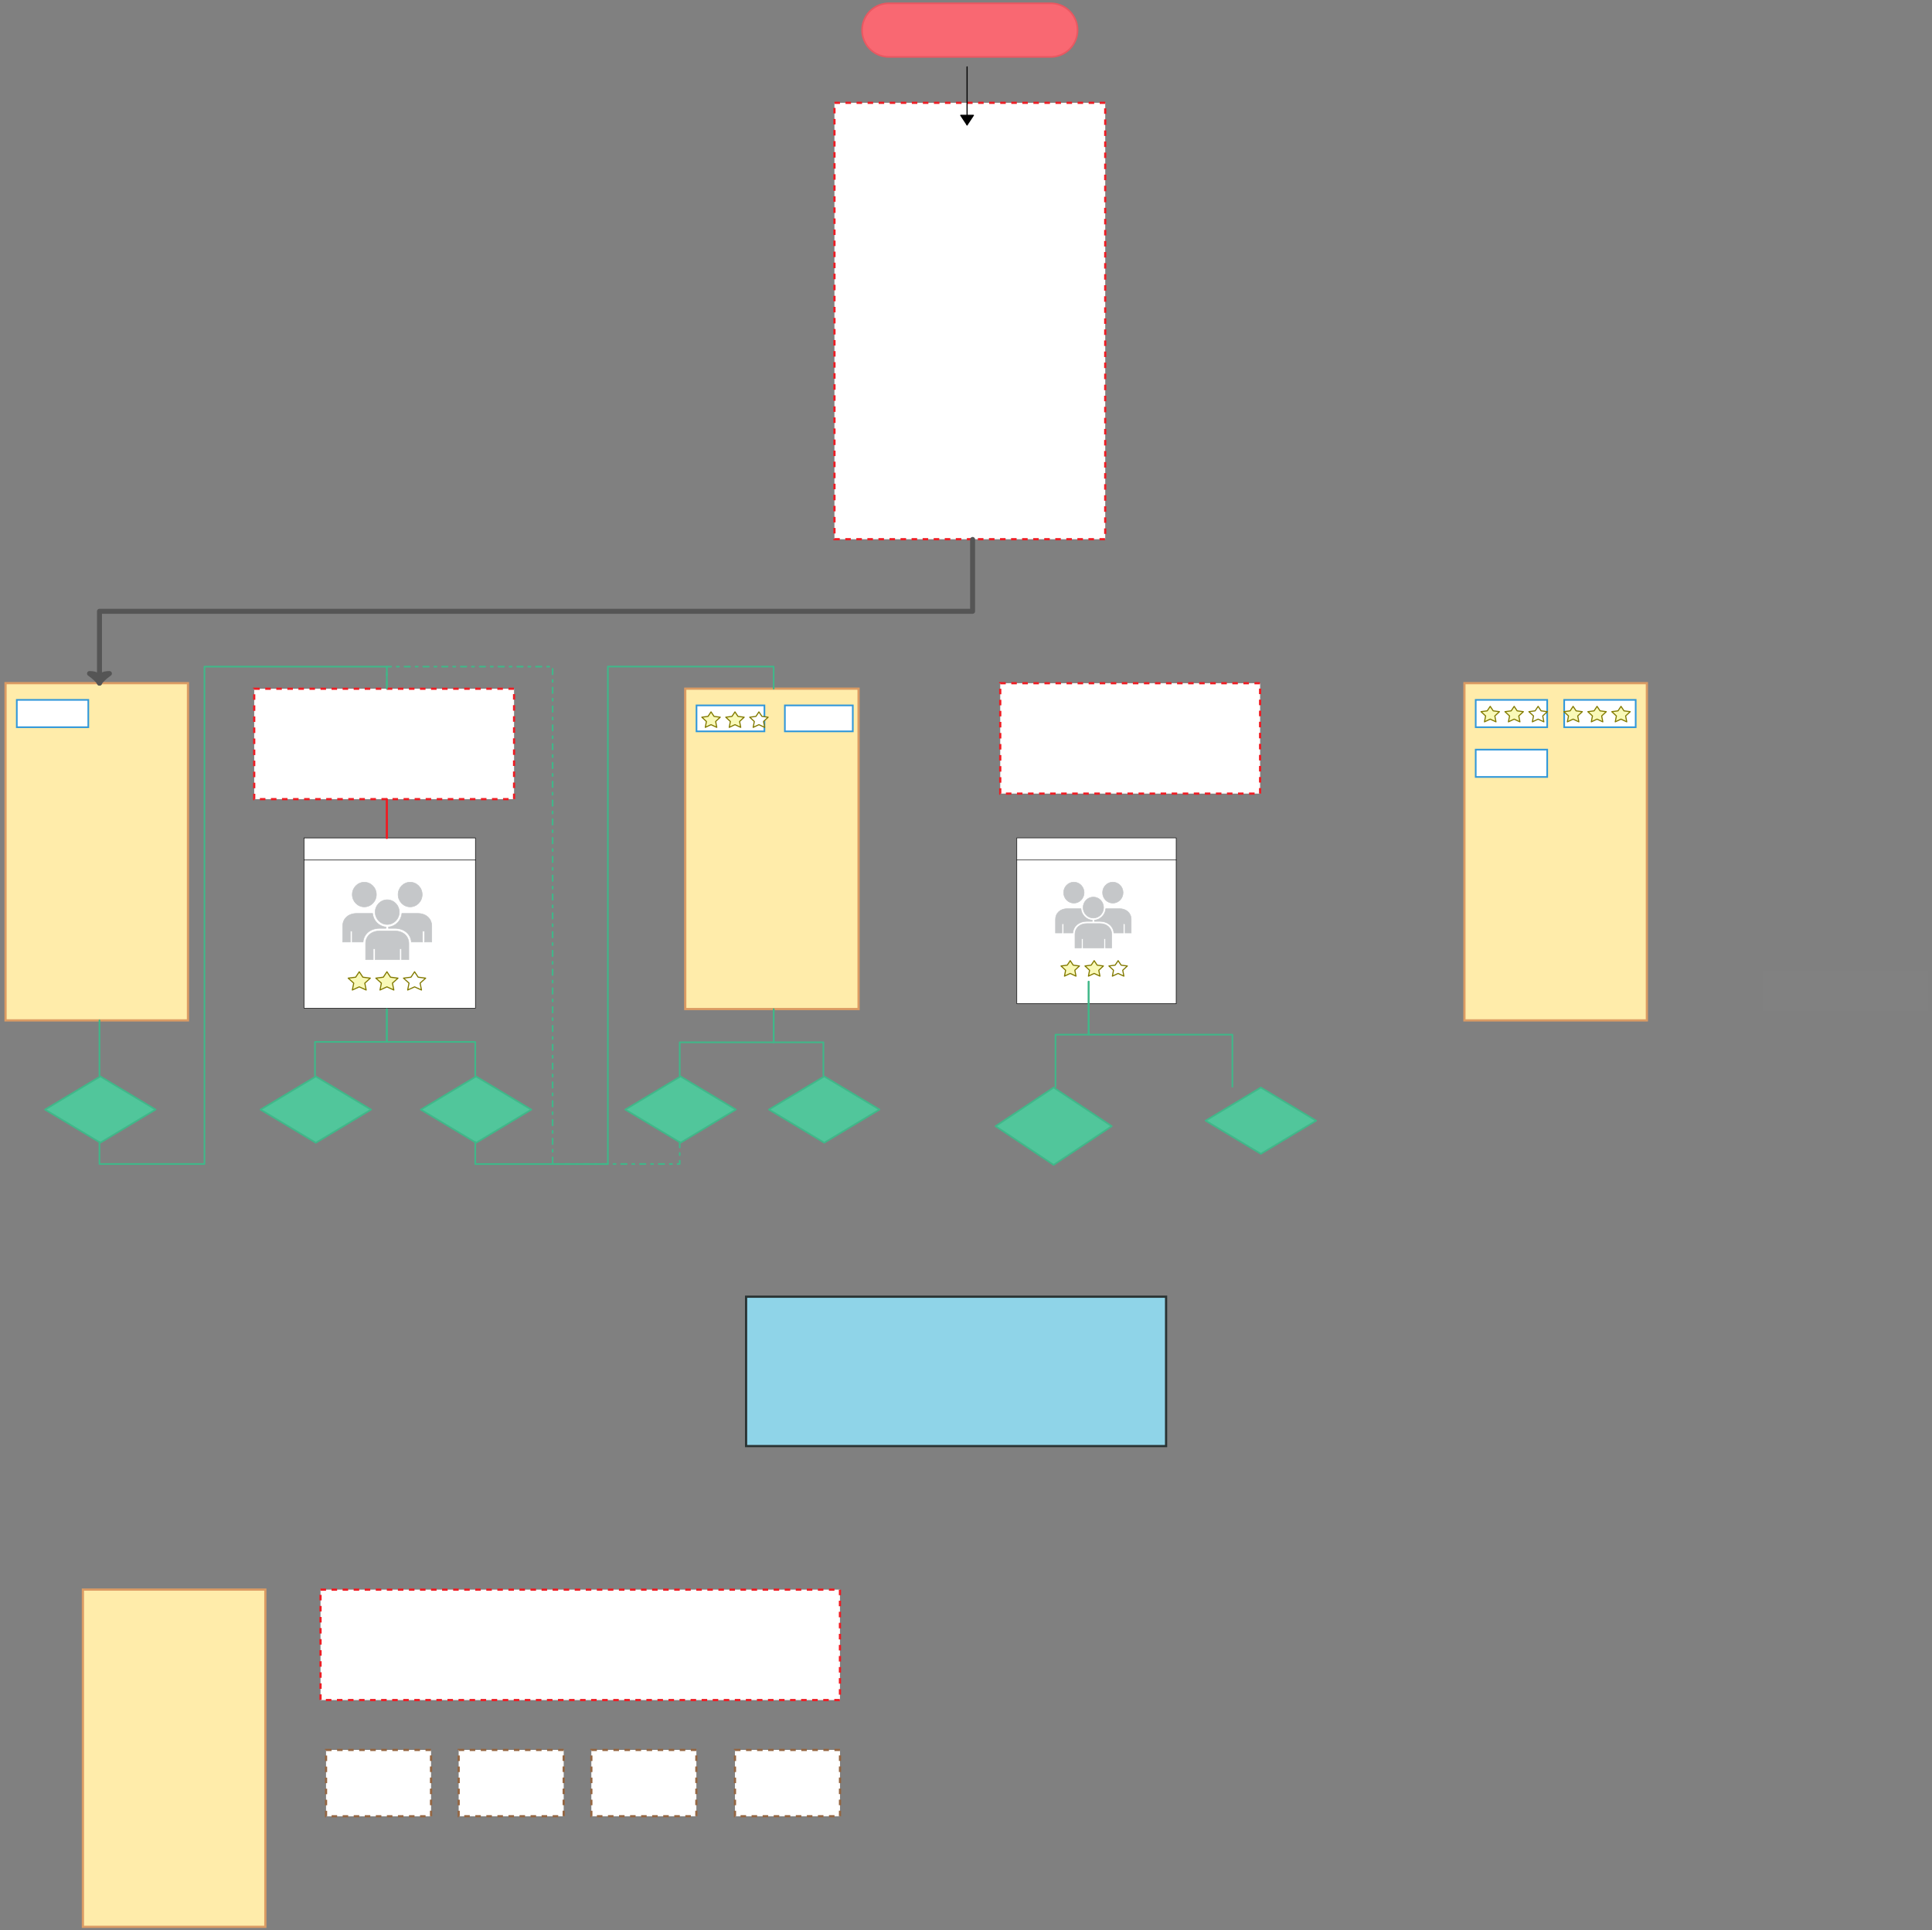 <svg xmlns="http://www.w3.org/2000/svg" xmlns:svg="http://www.w3.org/2000/svg" xmlns:xlink="http://www.w3.org/1999/xlink" version="1.0" viewBox="15 67 1748.05 1746.084"><rect x="15" y="67" width="1748.05" height="1746.084" fill="#808080" stroke="none"/><defs><style type="text/css">
        @font-face {
            font-family: 'lt_bold';
            src: url('undefined/assets/fonts/lato/lt-bold-webfont.woff2') format('woff2'),
                url('undefined/assets/fonts/lato/lt-bold-webfont.woff') format('woff');
            font-weight: normal;
            font-style: normal;
        }
        @font-face {
            font-family: 'lt_bold_italic';
            src: url('undefined/assets/fonts/lato/lt-bolditalic-webfont.woff2') format('woff2'),
                url('undefined/assets/fonts/lato/lt-bolditalic-webfont.woff') format('woff');
            font-weight: normal;
            font-style: normal;
        }
        @font-face {
            font-family: 'lt_italic';
            src: url('undefined/assets/fonts/lato/lt-italic-webfont.woff2') format('woff2'),
                url('undefined/assets/fonts/lato/lt-italic-webfont.woff') format('woff');
            font-weight: normal;
            font-style: normal;
        }
        @font-face {
            font-family: 'lt_regular';
            src: url('undefined/assets/fonts/lato/lt-regular-webfont.woff2') format('woff2'),
                url('undefined/assets/fonts/lato/lt-regular-webfont.woff') format('woff');
            font-weight: normal;
            font-style: normal;
        }
        @font-face {
            font-family: 'lt-hairline';
            src: url('undefined/assets/fonts/embed/lt-hairline-webfont.woff2') format('woff2'),
                url('undefined/assets/fonts/embed/lt-hairline-webfont.woff') format('woff');
            font-weight: normal;
            font-style: normal;
        }
        @font-face {
            font-family: 'lt-thinitalic';
            src: url('undefined/assets/fonts/embed/lt-thinitalic-webfont.woff2') format('woff2'),
                url('undefined/assets/fonts/embed/lt-thinitalic-webfont.woff') format('woff');
            font-weight: normal;
            font-style: normal;
        }
        @font-face {
            font-family: 'champagne';
            src: url('undefined/assets/fonts/embed/champagne-webfont.woff2') format('woff2'),
                url('undefined/assets/fonts/embed/champagne-webfont.woff') format('woff');
            font-weight: normal;
            font-style: normal;
        }
        @font-face {
            font-family: 'indie';
            src: url('undefined/assets/fonts/embed/indie-flower-webfont.woff2') format('woff2'),
                url('undefined/assets/fonts/embed/indie-flower-webfont.woff') format('woff');
            font-weight: normal;
            font-style: normal;
        }
        @font-face {
            font-family: 'bebas';
            src: url('undefined/assets/fonts/embed/bebasneue_regular-webfont.woff2') format('woff2'),
                url('undefined/assets/fonts/embed/bebasneue_regular-webfont.woff') format('woff');
            font-weight: normal;
            font-style: normal;
        }
        @font-face {
            font-family: 'bree';
            src: url('undefined/assets/fonts/embed/breeserif-regular-webfont.woff2') format('woff2'),
                url('undefined/assets/fonts/embed/breeserif-regular-webfont.woff') format('woff');
            font-weight: normal;
            font-style: normal;
        }
        @font-face {
            font-family: 'spartan';
            src: url('undefined/assets/fonts/embed/leaguespartan-bold-webfont.woff2') format('woff2'),
                url('undefined/assets/fonts/embed/leaguespartan-bold-webfont.woff') format('woff');
            font-weight: normal;
            font-style: normal;
        }
        @font-face {
            font-family: 'montserrat';
            src: url('undefined/assets/fonts/embed/montserrat-medium-webfont.woff2') format('woff2'),
                url('undefined/assets/fonts/embed/montserrat-medium-webfont.woff') format('woff');
            font-weight: normal;
            font-style: normal;
        }
        @font-face {
            font-family: 'open_sanscondensed';
            src: url('undefined/assets/fonts/embed/opensans-condlight-webfont.woff2') format('woff2'),
                url('undefined/assets/fonts/embed/opensans-condlight-webfont.woff') format('woff');
            font-weight: normal;
            font-style: normal;
        }
        @font-face {
            font-family: 'open_sansitalic';
            src: url('undefined/assets/fonts/embed/opensans-italic-webfont.woff2') format('woff2'),
                url('undefined/assets/fonts/embed/opensans-italic-webfont.woff') format('woff');
            font-weight: normal;
            font-style: normal;
        }
        @font-face {
            font-family: 'playfair';
            src: url('undefined/assets/fonts/embed/playfairdisplay-regular-webfont.woff2') format('woff2'),
                url('undefined/assets/fonts/embed/playfairdisplay-regular-webfont.woff') format('woff');
            font-weight: normal;
            font-style: normal;
        }
        @font-face {
            font-family: 'raleway';
            src: url('undefined/assets/fonts/embed/raleway-regular-webfont.woff2') format('woff2'),
                url('undefined/assets/fonts/embed/raleway-regular-webfont.woff') format('woff');
            font-weight: normal;
            font-style: normal;
        }
        @font-face {
            font-family: 'courier_prime';
            src: url('undefined/assets/fonts/embed/courier_prime-webfont.woff2') format('woff2'),
                url('undefined/assets/fonts/embed/courier_prime-webfont.woff') format('woff');
            font-weight: normal;
            font-style: normal;
        }
        p {
            margin: 0;
        }
        </style></defs><g id="7w6nnfxnpl"><g><path d="M 860,650 L 685,650 L 685,960" fill="none" stroke="#827a00" stroke-width="NaN" stroke-linecap="round" stroke-linejoin="round"/></g></g><g id="191jjgq1g0"><g transform="translate(770 160)"><path d="M 0,0 L 245.006,0 L 245.006,394.796 L 0,394.796 Z" fill="rgb(255, 255, 255)" stroke="rgb(238, 29, 36)" stroke-width="2" stroke-miterlimit="10" vector-effect="non-scaling-stroke" stroke-dasharray="5 5"/></g></g><g id="27iet07g9v"><g transform="translate(20 685)"><path d="M 0,0 L 165.075,2.0301310100088308e-14 L 165.075,305.084 L -3.7519993926280975e-14,305.084 Z" fill="rgb(255, 236, 170)" stroke="rgb(219, 155, 99)" stroke-width="2" stroke-miterlimit="10" vector-effect="non-scaling-stroke" stroke-dasharray=""/></g></g><g id="cks2jerzv9"><g transform="translate(795 70)"><path d="M 24.232,48.465 L 24.232,48.465 L 24.232,48.465 A 24.232 24.232 0 0 1 0 24.232 L 0,24.232 L 0,24.232 A 24.232 24.232 0 0 1 24.232 0 L 170.721,0 L 170.721,0 L 170.721,0 A 24.232 24.232 0 0 1 194.953 24.232 L 194.953,24.232 L 194.953,24.232 A 24.232 24.232 0 0 1 170.721 48.465 L 24.232,48.465 Z" fill="#f96872ff" stroke="#e85861" stroke-width="1.5" stroke-linecap="round" stroke-linejoin="round"/></g></g><g id="11htiz0nen"><g><path d="M 890,127.5 L 890,180" fill="none" stroke="#000000" stroke-width="1" stroke-linecap="round" stroke-linejoin="round"/><path d="M 890,180 L 895.75,171.304 L 884.25,171.304 Z" fill="#000000" stroke="#000000" stroke-width="1" stroke-linecap="round" stroke-linejoin="round"/></g></g><g id="o4p5a6ssbe"><g><path d="M 102.537,837.542 L 840,897.398 L 840,530" fill="none" stroke="#555555" stroke-width="NaN" stroke-linecap="round" stroke-linejoin="round"/></g></g><g id="1f9549xxxe"><g><path d="M 895,555 L 895,620.003 L 500,620.003 L 105,620.003 L 105,685" fill="none" stroke="#555555" stroke-width="4.5" stroke-linecap="round" stroke-linejoin="round"/><path d="M 105,685 Q 106.8,681.522 114,676.304 Q 105,676.304 105,682.304 Q 105,676.304 96,676.304 Q 103.2,681.522 105,685 Z" fill="#555555" stroke="#555555" stroke-width="4.5" stroke-linecap="round" stroke-linejoin="round"/></g></g><g id="735twihgfx"><g transform="translate(245 690.05)"><path d="M 0,0 L 235.127,-7.4795853021906e-15 L 235.127,99.891 L 3.1776339392773884e-15,99.891 Z" fill="rgb(255, 255, 255)" stroke="rgb(238, 29, 36)" stroke-width="2" stroke-miterlimit="10" vector-effect="non-scaling-stroke" stroke-dasharray="5 5"/></g></g><g id="7l7wm37bz4"><g><path d="M 185,840 L 215.037,840 L 215.037,790.025 L 215.037,740.05 L 245,740.05" fill="none" stroke="#555555" stroke-width="NaN" stroke-linecap="round" stroke-linejoin="round"/></g></g><g id="2ri5oyf632"><g transform="translate(290.021 825.021)"><path d="M 0,0 L 155.157,0 L 155.157,154 L 0,154 Z" fill="rgb(255, 255, 255)" stroke="rgb(0, 0, 0)" stroke-width="0.5" stroke-linecap="round" stroke-linejoin="round"/><path d="M 0,20 L 155.157,20" fill="rgb(255, 255, 255)" stroke="rgb(0, 0, 0)" stroke-width="0.5" stroke-linecap="round" stroke-linejoin="round"/></g></g><g id="1h8k0lbitv"><g transform="translate(330.043 945.093)"><path d="M 10.011,1 L 13.265,5.906 L 20.023,6.781 L 15.017,11.287 L 16.269,17.5 L 10.011,14.656 L 3.754,17.5 L 5.006,11.287 L 0,6.781 L 6.758,5.906 L 10.011,1" fill="rgb(249, 249, 184)" stroke="rgb(130, 122, 0)" stroke-width="1" stroke-linecap="round" stroke-linejoin="round"/><path d="M 35.034,1 L 38.288,5.906 L 45.046,6.781 L 40.04,11.287 L 41.291,17.5 L 35.034,14.656 L 28.777,17.5 L 30.029,11.287 L 25.023,6.781 L 31.781,5.906 L 35.034,1" fill="rgb(249, 249, 184)" stroke="rgb(130, 122, 0)" stroke-width="1" stroke-linecap="round" stroke-linejoin="round"/><path d="M 60.057,1 L 63.311,5.906 L 70.069,6.781 L 65.063,11.287 L 66.314,17.5 L 60.057,14.656 L 53.8,17.5 L 55.051,11.287 L 50.046,6.781 L 56.803,5.906 L 60.057,1" fill="rgb(255, 255, 255)" stroke="rgb(130, 122, 0)" stroke-width="1" stroke-linecap="round" stroke-linejoin="round"/></g></g><g id="1pwpvgay9z"><g transform="translate(325.071 865.071)"><path d="M 61.026,22.346 C 67.046,22.346 71.941,17.328 71.941,11.163 C 71.941,5.007 67.044,0 61.026,0 C 55.015,0 50.128,5.007 50.128,11.162 C 50.128,17.329 55.015,22.346 61.026,22.346 Z" fill="rgb(197, 199, 201)" stroke="rgb(197, 199, 201)" stroke-width="0.5" stroke-dasharray=""/><path d="M 67.938,28.237 L 54.11,28.237 C 53.909,28.237 53.718,28.254 53.521,28.26 C 52.954,34.762 47.86,39.952 41.476,40.53 L 41.476,41.761 L 47.2,41.761 C 55.527,41.761 61.48,46.776 62.148,54.115 L 72.239,54.115 L 72.239,44.291 L 74.023,44.291 L 74.023,54.115 L 80.57,54.115 L 80.57,39.603 C 80.57,32.912 75.378,28.237 67.938,28.237 Z" fill="rgb(197, 199, 201)" stroke="rgb(197, 199, 201)" stroke-width="0.5" stroke-dasharray=""/><path d="M 19.549,22.35 C 25.568,22.35 30.464,17.332 30.464,11.168 C 30.464,5.012 25.567,0.005 19.549,0.005 C 13.538,0.005 8.65,5.012 8.65,11.168 C 8.65,17.332 13.54,22.35 19.549,22.35 Z" fill="rgb(197, 199, 201)" stroke="rgb(197, 199, 201)" stroke-width="0.5" stroke-dasharray=""/><path d="M 33.372,41.76 L 39.097,41.76 L 39.097,40.529 C 32.723,39.95 27.637,34.763 27.07,28.262 C 26.866,28.255 26.67,28.238 26.463,28.238 L 12.635,28.238 C 5.195,28.239 0,32.914 0,39.608 L 0,54.118 L 6.865,54.118 L 6.865,44.293 L 8.649,44.293 L 8.649,54.118 L 18.427,54.118 C 19.085,46.776 25.044,41.76 33.372,41.76 Z" fill="rgb(197, 199, 201)" stroke="rgb(197, 199, 201)" stroke-width="0.5" stroke-dasharray=""/><path d="M 40.286,38.231 C 46.305,38.231 51.202,33.217 51.202,27.051 C 51.202,20.897 46.305,15.889 40.286,15.889 C 34.276,15.889 29.388,20.897 29.388,27.051 C 29.388,33.216 34.276,38.231 40.286,38.231 Z" fill="rgb(197, 199, 201)" stroke="rgb(197, 199, 201)" stroke-width="0.5" stroke-dasharray=""/><path d="M 47.201,44.123 L 33.373,44.123 C 25.934,44.123 20.739,48.8 20.739,55.495 L 20.739,70 L 27.603,70 L 27.603,60.177 L 29.386,60.177 L 29.386,70 L 51.501,70 L 51.501,60.177 L 53.284,60.177 L 53.284,70 L 59.837,70 L 59.837,55.491 C 59.836,48.799 54.641,44.123 47.201,44.123 Z" fill="rgb(197, 199, 201)" stroke="rgb(197, 199, 201)" stroke-width="0.5" stroke-dasharray=""/></g></g><g id="2981xtnk67"><g transform="translate(250 1040.05)"><path d="M 50.75,0.75 L 0.75,30.75 L 50.75,60.75 L 100.75,30.75 L 50.75,0.75" fill="rgb(81, 198, 155)" stroke="rgb(64, 183, 137)" stroke-width="1.5" stroke-linecap="round" stroke-linejoin="round" stroke-dasharray="100 0"/></g></g><g id="35ovu5nk3h"><g><path d="M 300,1040.05 L 300,1009.536 L 332.511,1009.536 L 365.021,1009.536 L 365.021,980.021" fill="none" stroke="#40b789" stroke-width="1.5" stroke-linecap="round" stroke-linejoin="round"/></g></g><g id="bw7yivfrtz"><g transform="translate(395 1040.05)"><path d="M 50.75,0.75 L 0.75,30.75 L 50.75,60.75 L 100.75,30.75 L 50.75,0.75" fill="rgb(81, 198, 155)" stroke="rgb(64, 183, 137)" stroke-width="1.5" stroke-linecap="round" stroke-linejoin="round" stroke-dasharray="100 0"/></g></g><g id="2mc7hz08eg"><g><path d="M 445,1040.05 L 445,1009.536 L 405.011,1009.536 L 365.021,1009.536 L 365.021,980.021" fill="none" stroke="#40b789" stroke-width="1.5" stroke-linecap="round" stroke-linejoin="round"/></g></g><g id="156bkiasgb"><g transform="translate(55 1040)"><path d="M 50.75,0.75 L 0.75,30.75 L 50.75,60.75 L 100.75,30.75 L 50.75,0.75" fill="rgb(81, 198, 155)" stroke="rgb(64, 183, 137)" stroke-width="1.5" stroke-linecap="round" stroke-linejoin="round" stroke-dasharray="100 0"/></g></g><g id="3ds7sdg9g3"><g><path d="M 105,1040 L 105,990" fill="none" stroke="#40b789" stroke-width="1.5" stroke-linecap="round" stroke-linejoin="round"/></g></g><g id="a2wzwypozg"><g transform="translate(635 690)"><path d="M 0,0 L 156.821,1.928624434494447e-14 L 156.821,289.83 L -3.564399085826268e-14,289.83 Z" fill="rgb(255, 236, 170)" stroke="rgb(219, 155, 99)" stroke-width="2" stroke-miterlimit="10" vector-effect="non-scaling-stroke" stroke-dasharray=""/></g></g><g id="4q9pcd0jzt"><g><path d="M 365,790.05 L 365,807.534 L 365.011,807.534 L 365.021,807.534 L 365.021,825.021" fill="none" stroke="#ee1d24" stroke-width="2" stroke-linecap="round" stroke-linejoin="round"/></g></g><g id="1i2o5tiag2"><g transform="translate(30 700)"><path d="M 0.203,0.139 L 64.89,0.139 L 64.89,24.862 L 0.203,24.862 Z" fill="rgb(255, 255, 255)" stroke="rgb(50, 152, 218)" stroke-width="1.5" vector-effect="non-scaling-stroke"/></g></g><g id="1hxh9j1b2y"><g transform="translate(645 705)"><path d="M 0.193,0.132 L 61.647,0.132 L 61.647,23.62 L 0.193,23.62 Z" fill="rgb(255, 255, 255)" stroke="rgb(50, 152, 218)" stroke-width="1.5" vector-effect="non-scaling-stroke"/></g></g><g id="1jra7mablf"><g transform="translate(724.95 705)"><path d="M 0.193,0.132 L 61.647,0.132 L 61.647,23.62 L 0.193,23.62 Z" fill="rgb(255, 255, 255)" stroke="rgb(50, 152, 218)" stroke-width="1.5" vector-effect="non-scaling-stroke"/></g></g><g id="uaydpc6co3"><g transform="translate(1340 685)"><path d="M 0,0 L 165.075,2.0301310100088308e-14 L 165.075,305.084 L -3.7519993926280975e-14,305.084 Z" fill="rgb(255, 236, 170)" stroke="rgb(219, 155, 99)" stroke-width="2" stroke-miterlimit="10" vector-effect="non-scaling-stroke" stroke-dasharray=""/></g></g><g id="4fbtceczo2"><g transform="translate(1350 700)"><path d="M 0.203,0.139 L 64.892,0.139 L 64.892,24.863 L 0.203,24.863 Z" fill="rgb(255, 255, 255)" stroke="rgb(50, 152, 218)" stroke-width="1.5" vector-effect="non-scaling-stroke"/></g></g><g id="203rv93j38"><g transform="translate(1430.059 700)"><path d="M 0.203,0.139 L 64.892,0.139 L 64.892,24.863 L 0.203,24.863 Z" fill="rgb(255, 255, 255)" stroke="rgb(50, 152, 218)" stroke-width="1.5" vector-effect="non-scaling-stroke"/></g></g><g id="u5ln30n00c"><g transform="translate(1350.005 745)"><path d="M 0.203,0.139 L 64.892,0.139 L 64.892,24.863 L 0.203,24.863 Z" fill="rgb(255, 255, 255)" stroke="rgb(50, 152, 218)" stroke-width="1.5" vector-effect="non-scaling-stroke"/></g></g><g id="srg6q0j0qy"><g transform="translate(650 710)"><path d="M 8.333,1 L 11.042,5.062 L 16.667,5.812 L 12.5,9.675 L 13.542,15 L 8.333,12.562 L 3.125,15 L 4.167,9.675 L 0,5.812 L 5.625,5.062 L 8.333,1" fill="rgb(249, 249, 184)" stroke="rgb(130, 122, 0)" stroke-width="1" stroke-linecap="round" stroke-linejoin="round"/><path d="M 30,1 L 32.708,5.062 L 38.333,5.812 L 34.167,9.675 L 35.208,15 L 30,12.562 L 24.792,15 L 25.833,9.675 L 21.667,5.812 L 27.292,5.062 L 30,1" fill="rgb(249, 249, 184)" stroke="rgb(130, 122, 0)" stroke-width="1" stroke-linecap="round" stroke-linejoin="round"/><path d="M 51.667,1 L 54.375,5.062 L 60,5.812 L 55.833,9.675 L 56.875,15 L 51.667,12.562 L 46.458,15 L 47.5,9.675 L 43.333,5.812 L 48.958,5.062 L 51.667,1" fill="rgb(255, 255, 255)" stroke="rgb(130, 122, 0)" stroke-width="1" stroke-linecap="round" stroke-linejoin="round"/></g></g><g id="3dt2lmjze8"><g transform="translate(1355 705)"><path d="M 8.333,1 L 11.042,5.063 L 16.667,5.813 L 12.5,9.675 L 13.542,15 L 8.333,12.563 L 3.125,15 L 4.167,9.675 L 0,5.813 L 5.625,5.063 L 8.333,1" fill="rgb(249, 249, 184)" stroke="rgb(130, 122, 0)" stroke-width="1" stroke-linecap="round" stroke-linejoin="round"/><path d="M 30,1 L 32.708,5.063 L 38.333,5.813 L 34.167,9.675 L 35.208,15 L 30,12.563 L 24.792,15 L 25.833,9.675 L 21.667,5.813 L 27.292,5.063 L 30,1" fill="rgb(249, 249, 184)" stroke="rgb(130, 122, 0)" stroke-width="1" stroke-linecap="round" stroke-linejoin="round"/><path d="M 51.667,1 L 54.375,5.063 L 60,5.813 L 55.833,9.675 L 56.875,15 L 51.667,12.563 L 46.458,15 L 47.5,9.675 L 43.333,5.813 L 48.958,5.063 L 51.667,1" fill="rgb(255, 255, 255)" stroke="rgb(130, 122, 0)" stroke-width="1" stroke-linecap="round" stroke-linejoin="round"/></g></g><g id="a2ekp48vee"><g transform="translate(1430 705)"><path d="M 8.333,1 L 11.042,5.062 L 16.667,5.812 L 12.5,9.675 L 13.542,15 L 8.333,12.562 L 3.125,15 L 4.167,9.675 L 0,5.812 L 5.625,5.062 L 8.333,1" fill="rgb(249, 249, 184)" stroke="rgb(130, 122, 0)" stroke-width="1" stroke-linecap="round" stroke-linejoin="round"/><path d="M 30,1 L 32.708,5.062 L 38.333,5.812 L 34.167,9.675 L 35.208,15 L 30,12.562 L 24.792,15 L 25.833,9.675 L 21.667,5.812 L 27.292,5.062 L 30,1" fill="rgb(249, 249, 184)" stroke="rgb(130, 122, 0)" stroke-width="1" stroke-linecap="round" stroke-linejoin="round"/><path d="M 51.667,1 L 54.375,5.062 L 60,5.812 L 55.833,9.675 L 56.875,15 L 51.667,12.562 L 46.458,15 L 47.5,9.675 L 43.333,5.812 L 48.958,5.062 L 51.667,1" fill="rgb(249, 249, 184)" stroke="rgb(130, 122, 0)" stroke-width="1" stroke-linecap="round" stroke-linejoin="round"/></g></g><g id="lw8483e6m1"><g><path d="M 445,1100.05 L 445,1120.05 L 505,1120.05 L 565,1120.05 L 565,895.025 L 565,670 L 640,670 L 715,670 L 715,690" fill="none" stroke="#40b789" stroke-width="1.5" stroke-linecap="round" stroke-linejoin="round"/></g></g><g id="1dbtb7mh5j"><g transform="translate(710 1040)"><path d="M 50.75,0.75 L 0.75,30.75 L 50.75,60.75 L 100.75,30.75 L 50.75,0.75" fill="rgb(81, 198, 155)" stroke="rgb(64, 183, 137)" stroke-width="1.5" stroke-linecap="round" stroke-linejoin="round" stroke-dasharray="100 0"/></g></g><g id="d40wlx0vh0"><g transform="translate(580 1040)"><path d="M 50.75,0.75 L 0.75,30.75 L 50.75,60.75 L 100.75,30.75 L 50.75,0.75" fill="rgb(81, 198, 155)" stroke="rgb(64, 183, 137)" stroke-width="1.5" stroke-linecap="round" stroke-linejoin="round" stroke-dasharray="100 0"/></g></g><g id="2g7i6tq92i"><g><path d="M 365,690.05 L 365,670.05 L 282.5,670.05 L 200,670.05 L 200,895.025 L 200,1120 L 152.5,1120 L 105,1120 L 105,1100" fill="none" stroke="#40b789" stroke-width="1.5" stroke-linecap="round" stroke-linejoin="round"/></g></g><g id="1im590y4to"><g><path d="M 630,1040 L 630,1009.915 L 672.5,1009.915 L 715,1009.915 L 715,980" fill="none" stroke="#40b789" stroke-width="1.5" stroke-linecap="round" stroke-linejoin="round"/></g></g><g id="29ybgt7vzn"><g><path d="M 760,1040 L 760,1009.915 L 737.5,1009.915 L 715,1009.915 L 715,980" fill="none" stroke="#40b789" stroke-width="1.5" stroke-linecap="round" stroke-linejoin="round"/></g></g><g id="2e5noobbmw"><g><path d="M 630,1100 L 630,1120 L 572.5,1120 L 515,1120 L 515,895.025 L 515,670.05 L 440,670.05 L 365,670.05 L 365,690.05" fill="none" stroke="#40b789" stroke-width="1.5" stroke-linecap="round" stroke-linejoin="round" stroke-dasharray="5 5 2 5"/></g></g><g id="16mw8m5b5t"><g transform="translate(935 825)"><path d="M 0,0 L 144.209,0 L 144.209,150 L 0,150 Z" fill="rgb(255, 255, 255)" stroke="rgb(0, 0, 0)" stroke-width="0.5" stroke-linecap="round" stroke-linejoin="round"/><path d="M 0,20 L 144.209,20" fill="rgb(255, 255, 255)" stroke="rgb(0, 0, 0)" stroke-width="0.5" stroke-linecap="round" stroke-linejoin="round"/></g></g><g id="1urgzp3se4"><g transform="translate(975 935.05)"><path d="M 8.333,1 L 11.042,5.062 L 16.667,5.812 L 12.5,9.675 L 13.542,15 L 8.333,12.562 L 3.125,15 L 4.167,9.675 L 0,5.812 L 5.625,5.062 L 8.333,1" fill="rgb(249, 249, 184)" stroke="rgb(130, 122, 0)" stroke-width="1" stroke-linecap="round" stroke-linejoin="round"/><path d="M 30,1 L 32.708,5.062 L 38.333,5.812 L 34.167,9.675 L 35.208,15 L 30,12.562 L 24.792,15 L 25.833,9.675 L 21.667,5.812 L 27.292,5.062 L 30,1" fill="rgb(249, 249, 184)" stroke="rgb(130, 122, 0)" stroke-width="1" stroke-linecap="round" stroke-linejoin="round"/><path d="M 51.667,1 L 54.375,5.062 L 60,5.812 L 55.833,9.675 L 56.875,15 L 51.667,12.562 L 46.458,15 L 47.5,9.675 L 43.333,5.812 L 48.958,5.062 L 51.667,1" fill="rgb(255, 255, 255)" stroke="rgb(130, 122, 0)" stroke-width="1" stroke-linecap="round" stroke-linejoin="round"/></g></g><g id="1t2j838xrd"><g transform="translate(970 865)"><path d="M 51.873,18.995 C 56.991,18.995 61.151,14.729 61.151,9.489 C 61.151,4.256 56.989,0 51.873,0 C 46.764,0 42.609,4.256 42.609,9.488 C 42.609,14.73 46.764,18.995 51.873,18.995 Z" fill="rgb(197, 199, 201)" stroke="rgb(197, 199, 201)" stroke-width="0.5" stroke-dasharray=""/><path d="M 57.748,24.002 L 45.995,24.002 C 45.824,24.002 45.662,24.017 45.494,24.021 C 45.012,29.548 40.682,33.96 35.255,34.451 L 35.255,35.498 L 40.121,35.498 C 47.199,35.498 52.259,39.761 52.827,45.999 L 61.404,45.999 L 61.404,37.648 L 62.921,37.648 L 62.921,45.999 L 68.486,45.999 L 68.486,33.663 C 68.486,27.976 64.072,24.002 57.748,24.002 Z" fill="rgb(197, 199, 201)" stroke="rgb(197, 199, 201)" stroke-width="0.5" stroke-dasharray=""/><path d="M 16.617,18.998 C 21.733,18.998 25.895,14.733 25.895,9.493 C 25.895,4.26 21.732,0.005 16.617,0.005 C 11.507,0.005 7.353,4.26 7.353,9.493 C 7.353,14.733 11.509,18.998 16.617,18.998 Z" fill="rgb(197, 199, 201)" stroke="rgb(197, 199, 201)" stroke-width="0.5" stroke-dasharray=""/><path d="M 28.367,35.497 L 33.233,35.497 L 33.233,34.45 C 27.815,33.958 23.492,29.549 23.01,24.023 C 22.836,24.017 22.67,24.003 22.494,24.003 L 10.74,24.003 C 4.415,24.004 0,27.977 0,33.668 L 0,46.001 L 5.835,46.001 L 5.835,37.65 L 7.352,37.65 L 7.352,46.001 L 15.663,46.001 C 16.223,39.761 21.288,35.497 28.367,35.497 Z" fill="rgb(197, 199, 201)" stroke="rgb(197, 199, 201)" stroke-width="0.5" stroke-dasharray=""/><path d="M 34.244,32.497 C 39.36,32.497 43.523,28.235 43.523,22.994 C 43.523,17.763 39.36,13.506 34.244,13.506 C 29.135,13.506 24.981,17.763 24.981,22.994 C 24.981,28.234 29.135,32.497 34.244,32.497 Z" fill="rgb(197, 199, 201)" stroke="rgb(197, 199, 201)" stroke-width="0.5" stroke-dasharray=""/><path d="M 40.122,37.505 L 28.368,37.505 C 22.044,37.505 17.629,41.481 17.629,47.172 L 17.629,59.501 L 23.463,59.501 L 23.463,51.152 L 24.979,51.152 L 24.979,59.501 L 43.776,59.501 L 43.776,51.152 L 45.292,51.152 L 45.292,59.501 L 50.863,59.501 L 50.863,47.168 C 50.862,41.48 46.446,37.505 40.122,37.505 Z" fill="rgb(197, 199, 201)" stroke="rgb(197, 199, 201)" stroke-width="0.5" stroke-dasharray=""/></g></g><g id="44p5kkoken"><g transform="translate(915 1050.05)"><path d="M 53.315,0.75 L 0.75,35.747 L 53.315,70.744 L 105.88,35.747 L 53.315,0.75" fill="rgb(81, 198, 155)" stroke="rgb(64, 183, 137)" stroke-width="1.5" stroke-linecap="round" stroke-linejoin="round" stroke-dasharray="100 0"/></g></g><g id="1i9sovulsl"><g><path d="M 970,1050.05 L 970,1002.975 L 985,1002.975 L 1000,1002.975 L 1000,955" fill="none" stroke="#40b789" stroke-width="1.5" stroke-linecap="round" stroke-linejoin="round"/></g></g><g id="27fo2dwzfg"><g transform="translate(1105.05 1050.05)"><path d="M 50.75,0.75 L 0.75,30.75 L 50.75,60.75 L 100.75,30.75 L 50.75,0.75" fill="rgb(81, 198, 155)" stroke="rgb(64, 183, 137)" stroke-width="1.5" stroke-linecap="round" stroke-linejoin="round" stroke-dasharray="100 0"/></g></g><g id="d5ci34o60i"><g><path d="M 1130.05,1050.05 L 1130.05,1002.975 L 1065.025,1002.975 L 1000,1002.975 L 1000,955" fill="none" stroke="#40b789" stroke-width="1.5" stroke-linecap="round" stroke-linejoin="round"/></g></g><g id="60yyu2jm4p"><g transform="translate(920 685.05)"><path d="M 0,0 L 235.123,0 L 235.123,99.887 L 0,99.887 Z" fill="rgb(255, 255, 255)" stroke="rgb(238, 29, 36)" stroke-width="2" stroke-miterlimit="10" vector-effect="non-scaling-stroke" stroke-dasharray="5 5"/></g></g><g id="aesxx6kxa0"><g transform="translate(1610.05 945.05)"><rect x="0" y="0" width="150" height="37" fill="rgba(255,255,255,0.01)" stroke="rgba(255,255,255,0.01)" stroke-width="NaN" stroke-linecap="round" stroke-linejoin="round"/></g></g><g id="1ne6f23iru"><g transform="translate(690.05 1240.043)"><path d="M 0,0 L 380.014,0 L 380.014,135.14 L 0,135.14 Z" fill="rgb(143, 212, 232)" stroke="rgb(42, 51, 51)" stroke-width="2" stroke-miterlimit="10" vector-effect="non-scaling-stroke" stroke-dasharray=""/></g></g><g id="zk9v2k52id"><g transform="translate(90 1505)"><path d="M 0,0 L 165.075,2.0301310100088308e-14 L 165.075,305.084 L -3.7519993926280975e-14,305.084 Z" fill="rgb(255, 236, 170)" stroke="rgb(219, 155, 99)" stroke-width="2" stroke-miterlimit="10" vector-effect="non-scaling-stroke" stroke-dasharray=""/></g></g><g id="253rtisxq1"><g transform="translate(305 1505.05)"><path d="M 0,0 L 469.977,-6.459622823250934e-15 L 469.977,99.894 L 1.3729955685239973e-15,99.894 Z" fill="rgb(255, 255, 255)" stroke="rgb(238, 29, 36)" stroke-width="2" stroke-miterlimit="10" vector-effect="non-scaling-stroke" stroke-dasharray="5 5"/></g></g><g id="cl86tr5rbx"><g transform="translate(310 1650.05)"><path d="M 0,0 L 95.006,0 L 95.006,60.032 L 0,60.032 Z" fill="rgb(255, 255, 255)" stroke="rgb(149, 102, 66)" stroke-width="2" stroke-miterlimit="10" vector-effect="non-scaling-stroke" stroke-dasharray="5 5"/></g></g><g id="1ziv2ia62k"><g transform="translate(430 1650.05)"><path d="M 0,0 L 95.025,0 L 95.025,60 L 0,60 Z" fill="rgb(255, 255, 255)" stroke="rgb(149, 102, 66)" stroke-width="2" stroke-miterlimit="10" vector-effect="non-scaling-stroke" stroke-dasharray="5 5"/></g></g><g id="2imk1esrsh"><g transform="translate(550.041 1650.05)"><path d="M 0,0 L 95.023,0 L 95.023,59.997 L 0,59.997 Z" fill="rgb(255, 255, 255)" stroke="rgb(149, 102, 66)" stroke-width="2" stroke-miterlimit="10" vector-effect="non-scaling-stroke" stroke-dasharray="5 5"/></g></g><g id="1w8xh8jovf"><g transform="translate(680 1650.05)"><path d="M 0,0 L 95.023,0 L 95.023,59.997 L 0,59.997 Z" fill="rgb(255, 255, 255)" stroke="rgb(149, 102, 66)" stroke-width="2" stroke-miterlimit="10" vector-effect="non-scaling-stroke" stroke-dasharray="5 5"/></g></g></svg>